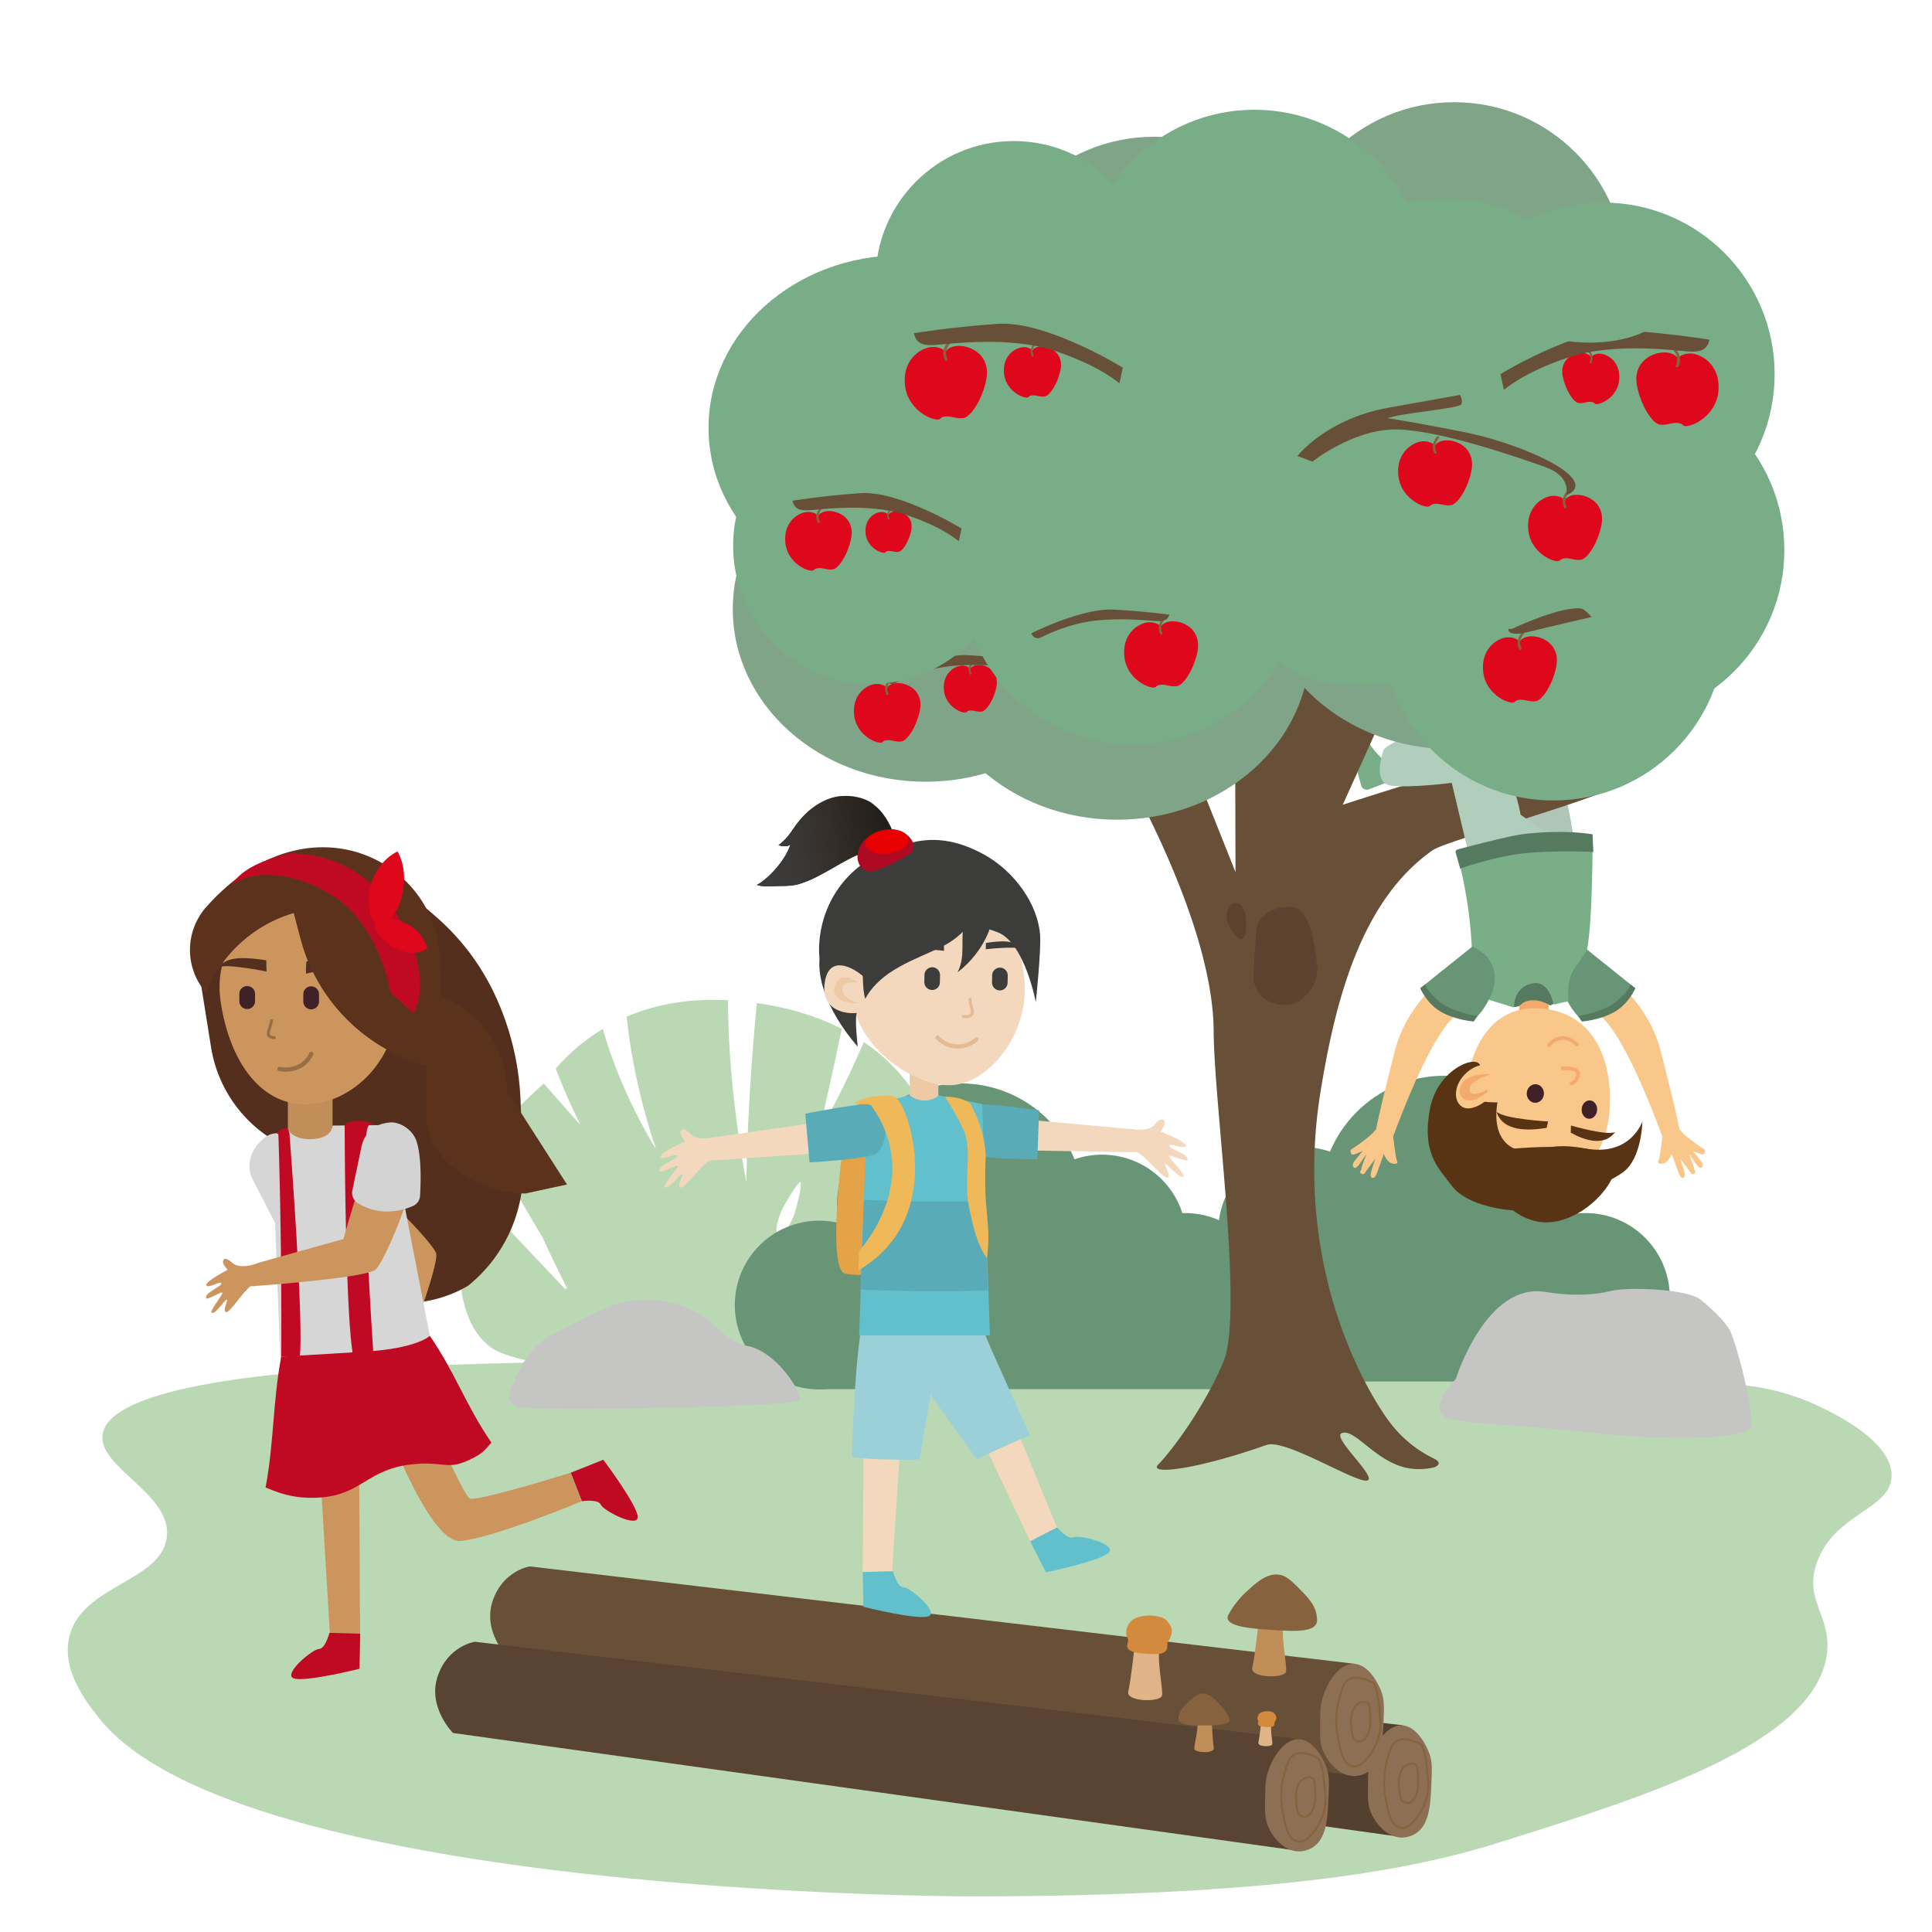 <svg xmlns="http://www.w3.org/2000/svg" xmlns:xlink="http://www.w3.org/1999/xlink" viewBox="0 0 1348.87 1348.87"><defs><style>.cls-1,.cls-2{fill:#bad8b3;}.cls-2,.cls-48,.cls-49,.cls-50,.cls-51,.cls-52,.cls-6{fill-rule:evenodd;}.cls-3{fill:#689575;}.cls-4{fill:#c5c5c4;}.cls-5{fill:#f5aa6d;}.cls-42,.cls-6{fill:#e4a347;}.cls-7{fill:#f9c78a;}.cls-8{fill:#412128;}.cls-19,.cls-20,.cls-21,.cls-22,.cls-23,.cls-24,.cls-28,.cls-36,.cls-38,.cls-45,.cls-54,.cls-9{fill:none;stroke-miterlimit:10;}.cls-9{stroke:#f5aa6d;stroke-width:2.5px;}.cls-19,.cls-20,.cls-21,.cls-22,.cls-23,.cls-24,.cls-36,.cls-38,.cls-45,.cls-54,.cls-9{stroke-linecap:round;}.cls-10{fill:#593414;}.cls-11{fill:#78ad87;}.cls-12{fill:#afc6b7;}.cls-13{fill:#684f38;}.cls-14{fill:#557a5f;}.cls-15{fill:#b1cebc;}.cls-16{fill:#79ae87;}.cls-17{fill:#7fa488;}.cls-18{fill:#df071c;}.cls-19,.cls-20,.cls-21,.cls-22,.cls-23,.cls-24,.cls-28{stroke:#86633e;}.cls-19{stroke-width:1.58px;}.cls-20{stroke-width:1.26px;}.cls-21{stroke-width:1.75px;}.cls-22{stroke-width:1.09px;}.cls-23{stroke-width:1.35px;}.cls-24{stroke-width:1.95px;}.cls-25{fill:#5b432f;}.cls-26{fill:#54402f;}.cls-27{fill:#8d6f54;}.cls-28{stroke-width:1.36px;}.cls-29{fill:#594434;}.cls-30{fill:#542f1e;}.cls-31{fill:#c18d59;}.cls-32{fill:#cc955e;}.cls-33{fill:#d3a77f;}.cls-34{fill:#5b331d;}.cls-35{fill:#c00a24;}.cls-36,.cls-38{stroke:#956e45;}.cls-36{stroke-width:2.94px;}.cls-37{fill:#d6d6d6;}.cls-38{stroke-width:2.05px;}.cls-39{fill:#d3d3d3;}.cls-40{fill:#f3d8be;}.cls-41{fill:#eec9a5;}.cls-43,.cls-48{fill:#3c3c3b;}.cls-44{fill:#58abb7;}.cls-45,.cls-54{stroke:#e2ba93;}.cls-45{stroke-width:2.91px;}.cls-46{fill:#9cd0d9;}.cls-47{fill:#62bfcc;}.cls-49{fill:#1d1d1b;}.cls-50{fill:url(#Unbenannter_Verlauf_6);}.cls-51{fill:#ae0a24;}.cls-52{fill:#e80000;}.cls-53{fill:#efb959;}.cls-54{stroke-width:2.07px;}.cls-55{fill:#86633e;}.cls-56{fill:#e1b487;}.cls-57{fill:#d48a3c;}</style><linearGradient id="Unbenannter_Verlauf_6" x1="-6281.71" y1="736.13" x2="-6181.17" y2="736.13" gradientTransform="translate(6580.02 -1230.21) rotate(-10.09)" gradientUnits="userSpaceOnUse"><stop offset="0.09" stop-color="#3c3c3b"/><stop offset="0.31" stop-color="#3c3a38" stop-opacity="0.92"/><stop offset="0.57" stop-color="#3e3630" stop-opacity="0.68"/><stop offset="0.84" stop-color="#402f22" stop-opacity="0.3"/><stop offset="1" stop-color="#422918" stop-opacity="0"/></linearGradient></defs><g id="Ebene_7" data-name="Ebene 7"><path class="cls-1" d="M1268.66,1090.53c-9.81,27.17,10.55,37.5,6.75,64.77-8.62,61.73-125.51,98.56-221.31,128.75-7.75,2.44-16.08,5.11-27.37,8.19C971,1307.45,876.68,1324,677.6,1324c0,0-510,0-608.6-124.63-8.61-10.89-27-34.15-20.24-58.08,9.71-34.39,62-37,67.47-66.56,5.86-31.35-49-50.14-44.53-73.81,7-37.62,155.73-44.64,187.57-46,215.06-9,381.59-5,417.68-4.12,110.62,2.58,221.17,7.75,331.75,11.43,60,2,120.16,6.4,180.19,4,10-.4,43.65-1.87,79.77,15,9.84,4.6,52.81,24.65,52,49.46C1319.87,1054.07,1281,1056.39,1268.66,1090.53Z"/><path class="cls-2" d="M342,940.21C378.58,968.51,637,959.83,637,959.83c17.69-25.47,25.14-29.26,27.61-50.84,3.54-32.72,2.66-61.55-2.3-86.49-38,40.51-72.51,59.43-72.51,59.43s38.56-51.64,63-91.79c-10.79-26.53-27.41-47.58-49.7-62.61-18.74,43.33-31,61.72-31,61.72s8.67-37.67,15.57-70.92c-17.16-8.85-37-14.86-59.26-18-7.07,73-7.25,125.22-7.25,125.22S508.3,762.72,508.3,698.34c-26.71-1.41-50.23,2.66-70.75,11.5,4.78,48.64,20.52,92.5,20.52,92.5s-24.41-38.2-37.14-84A137.23,137.23,0,0,0,388,746.1c9.2,24,17.16,38.73,17.16,38.73s-.71-.53-1.77-1.41l-23.7-26.89s-36.08,31.13-35.38,43c.36,6.37,18.4,37.5,34.67,64.74,9.37,20.51,17,35.19,17,35.19a11.46,11.46,0,0,1-1.59.36l-67.21-71.11C326.83,828.16,305.36,911.91,342,940.21Zm204.89-97.37c2.3-4.42,11.5-20,12.2-17,.53,1.77-1.59,12.39-4.42,21.58-1.59,5.13-7.25,15.57-11.5,13.8C540.14,859.65,544.38,847.44,546.86,842.84Z"/><circle class="cls-3" cx="827.29" cy="905.82" r="58.9"/><circle class="cls-3" cx="1106.92" cy="905.82" r="58.9"/><circle class="cls-3" cx="909.42" cy="859.73" r="58.9" transform="translate(-341.56 894.87) rotate(-45)"/><circle class="cls-3" cx="1008.23" cy="837.37" r="86.31"/><rect class="cls-3" x="827.29" y="885.48" width="279.81" height="79.06"/><circle class="cls-3" cx="851.56" cy="911.15" r="58.9"/><circle class="cls-3" cx="571.93" cy="911.15" r="58.9"/><circle class="cls-3" cx="769.44" cy="865.06" r="58.9" transform="translate(-386.33 797.44) rotate(-45)"/><circle class="cls-3" cx="670.62" cy="842.7" r="86.31"/><rect class="cls-3" x="571.75" y="890.81" width="279.81" height="79.06"/><path class="cls-4" d="M1016.39,962.79S1037.32,895.13,1079,902c21.12,3.41,36.16,1.71,45.73-.71,10.66-2.84,53.22-1.61,62.58,6.07,8.17,6.68,16.84,14.93,20.43,21.46,4.58,8.53,19.72,66,13.65,69.1-15.55,8.1-65.67,7.14-110.51,2.31-69.55-7.54-101.83-5.55-105.32-14.08S1016.39,962.79,1016.39,962.79Z"/></g><g id="Ebene_14" data-name="Ebene 14"><path class="cls-5" d="M1060.59,710.74V697.47s2.21-6.63,11.79-6.63,8.84,4.42,8.84,8.11v13.63Z"/><path class="cls-6" d="M1011.5,810.11s20-7.15,12.35-28.19-21.72,4.41-22.48,6.78S993.24,807.24,1011.5,810.11Z"/><path class="cls-7" d="M1123.78,774.82c2.39-38-13.3-68.57-48.61-70.79s-50.74,29.19-53.13,67.17-1.82,66.15,33.48,68.38S1121.39,812.81,1123.78,774.82Z"/><ellipse class="cls-8" cx="1073.5" cy="767.78" rx="6.47" ry="5.99" transform="matrix(0.06, -1, 1, 0.06, 239.74, 1790.89)"/><ellipse class="cls-8" cx="1109.76" cy="774.75" rx="6.42" ry="5.41" transform="translate(266.77 1833.6) rotate(-86.4)"/><path class="cls-9" d="M1101,729.27s-9.77-10.67-19.55.53"/><path class="cls-10" d="M1067.13,808.57s7.6-12.73,39.5-6.76,40.06-18.92,40.06-18.92-.38,26.06-13.57,35.56c-21.23,15.29-44,11.66-55.79,3S1067.13,808.57,1067.13,808.57Z"/><path class="cls-10" d="M1079.84,787.45l1-4.47s-31-1.68-36.07-6.91C1049.14,790.36,1067.46,789.5,1079.84,787.45Z"/><path class="cls-10" d="M1096.65,790.8l.18-5s25.22,7.37,30.83,4.5C1120,800.84,1105.93,796,1096.65,790.8Z"/><path class="cls-10" d="M1045.48,769.63s-10.94.15-10.45-1.26c6.88-20,2.62-16.79,2.62-16.79s-12.32,12.21-5.13-2.86-26.28-7.13-33.65,23c-7.15,33.54,5.81,44,14.39,55.73,11.75,16,43.08,17.59,43.08,17.59s11.93,10.33,28,8.07c26.26-3.7,47.19-31.64,42.86-42.22-6.14-14.95-69.8-9-69.8-9s-16.48-4.77-11.91-32.29Z"/><path class="cls-9" d="M1097.2,756.53a8.92,8.92,0,0,0,4.48-5.66c1.77-5.94-10.66-4.94-10.66-4.94"/><path class="cls-7" d="M1041.73,763.88c3-4.16,4.29-15.45.54-18.38-5.51-4.49-14.62-1.13-20.64,5.73s-7,16.53-1.54,21S1036.3,771.2,1041.73,763.88Z"/><path class="cls-5" d="M1038.42,760.57s-12.25,7.3-12.41-.16c-.22-6.22,15.15-10.43,15.15-10.43s-11.74-.94-17.84,3.85c-2.83,2.3-6.26,7.47-2.82,12,5.74,7.4,18.23-3.61,18.23-3.61Z"/><path class="cls-7" d="M1173.81,789.73c1.34,2.48,12.74,10.71,15,12s1.73,1.71,1.15,3.49-3.65.13-3.65.13l-4.4-1.74s5.28,6.23,6.16,7.63,1.09,2.78,0,3.89-3.3-1.55-3.3-1.55l-5.5-7.87s3.52,9.19,3.52,10.23,2,2.26,0,3.49-3.08-1.6-3.08-1.6l-6.6-8.86s2.86,8.57,2.86,8.86,1.1,3.66-.66,4.44-3.07-2.56-3.07-2.56l-5.06-14s-2.2,5.45-5.39,6.39-5,.16-3.85-1.72,2.42-16.37,2.86-17.47,4.84-4.61,4.84-4.61S1172.47,787.24,1173.81,789.73Z"/><path class="cls-11" d="M969.67,545.72l-13.91,5.36a4.11,4.11,0,0,1-5.44-2.74c-2.55-9.28-8.31-30.55-9.13-36-1.05-7,11.61,1.63,16,8.38s12.44,12.92,12.44,12.92Z"/><path class="cls-12" d="M1062.28,586.48l-59.85-57.31L995.05,515s28-16.26,62.23-8.92,41.2,79,41.2,79Z"/><path class="cls-13" d="M937,1000.53a2,2,0,0,0-1,.65c-3.53,4.88,26.17,31.09,18.35,32.51-8.28,1.51-57.1-29.44-70.07-24.87-49.92,17.58-83.09,21.13-75.55,13.6s31.09-37.71,45.41-71.62-6.63-180.48-6.79-230.58c-.26-83-73.26-201.66-73.26-201.66l42.33-25.4L862.6,608.9,862.09,428l107.58,62.56-32.21,71.32s136.36-44.71,147.07-38.43c6.85,4,78.4,3.84,57.2,19.21-19.45,14.1-131,43.66-141.54,51-50,34.93-68,105.24-78.26,168.77C901.39,890,959,978.05,969.87,992.4a84.16,84.16,0,0,0,31,25.79c.72.36,3.64,1.73,3.57,3.44,0,1.26-1.69,2.2-2.84,2.73a44,44,0,0,1-20.71.19C959.68,1019.36,945.69,997.33,937,1000.53Z"/><path class="cls-7" d="M1101,664.51s46.83,24.4,58.26,68.6,13.85,58.06,13.85,58.06l-11.32,5.38c-25.6-69.19-41.2-88.35-51-91.6-.11,0-8.62-3.83-25.63-11.42C1078.68,690.63,1075.42,689.13,1101,664.51Z"/><path class="cls-14" d="M1050.39,700.87s-.75-23,16.89-23.85,21.6,19.57,18.61,22.56-3.85,2.25-3.85,2.25c-1.29-.75-6.84-3.89-12.62-3.42a13.47,13.47,0,0,0-5.35,1.39c-1.84.94-2.37,1.82-3.42,2.46C1059,703.25,1056.07,703.68,1050.39,700.87Z"/><path class="cls-11" d="M993.22,529.84,978.43,528a4.11,4.11,0,0,1-3.49-5c2.17-9.38,7.18-30.84,9-36,2.37-6.63,9.44,6.93,10.13,15s4.82,17.28,4.82,17.28Z"/><path class="cls-3" d="M1105.33,660.81l36.4,29.2s-13.43,21.92-36.55,22.57c-8.26-6.2-12.79-17.81-12.79-17.81S1080.82,672.46,1105.33,660.81Z"/><path class="cls-15" d="M1025.79,597.89l-12.22-51.34s-29.07,3.81-42.65,1.9-4.89-25-4.89-25,5.71-9,45.09-15.48,50.53,60.85,50.53,60.85l25.15,17.92Z"/><path class="cls-7" d="M1048.13,693.53c-17,7.59-25.52,11.38-25.64,11.42-9.79,3.25-25.39,22.41-51,91.6l-11.32-5.38S962.6,777.3,974,733.11s58.26-68.6,58.26-68.6C1057.9,689.13,1054.63,690.63,1048.13,693.53Z"/><path class="cls-16" d="M1017.94,599s25-14.48,49.24-15.8,44.75-.79,44.75-.79.22,60.43-4,81.32c0,0-7.1,10-9.83,14.34-4.47,7.12-3,20.91-3,20.91l-10.37,2.44s-2.9-16.33-13.7-15-14,10.11-14,17L1039.47,698s-10.94-14.72-11.79-34.5C1026.1,626.6,1017.94,599,1017.94,599Z"/><path class="cls-14" d="M1016.33,595.18a1.67,1.67,0,0,1,1.17-2.06c7.25-1.94,36.69-9.72,46.66-10.85,22.64-2.58,39.74-1.1,46.53.11a1.3,1.3,0,0,1,1.21,1.24l.55,11.19a398.25,398.25,0,0,0-43.09.44c-23.09,1.54-49.91,11.21-49.91,11.21Z"/><path class="cls-14" d="M1101.85,709.4s18.25-2.75,27.24-10.67,9.26-11.43,9.26-11.43l3.38,2.71s-4.64,11.15-15.08,16.79-22.31,6.39-22.31,6.39Z"/><path class="cls-7" d="M967.65,788.35s4.4,3.51,4.84,4.61,1.76,15.6,2.86,17.47-.66,2.66-3.85,1.72-5.39-6.39-5.39-6.39l-5.05,14s-1.32,3.34-3.08,2.56-.66-4.15-.66-4.44,2.86-8.86,2.86-8.86l-6.6,8.86s-1.1,2.83-3.08,1.6,0-2.46,0-3.49S954,805.76,954,805.76l-5.5,7.87s-2.19,2.66-3.29,1.55-.88-2.49,0-3.89,6.15-7.63,6.15-7.63L947,805.4s-3.09,1.66-3.66-.13-1.13-2.15,1.15-3.49,13.69-9.57,15-12S967.65,788.35,967.65,788.35Z"/><path class="cls-3" d="M1028,660.81,991.59,690s13.42,21.92,36.54,22.57c8.26-6.2,12.79-17.81,12.79-17.81S1052.49,672.46,1028,660.81Z"/><path class="cls-14" d="M1031.46,709.4s-18.25-2.75-27.24-10.67S995,687.3,995,687.3L991.59,690s4.63,11.15,15.07,16.79,22.31,6.39,22.31,6.39Z"/><circle class="cls-17" cx="1015.2" cy="191.16" r="119.81"/><circle class="cls-17" cx="805.72" cy="215.28" r="119.81"/><ellipse class="cls-11" cx="629.28" cy="298.72" rx="134.59" ry="120.5"/><ellipse class="cls-17" cx="646.21" cy="425.28" rx="134.59" ry="120.5"/><ellipse class="cls-17" cx="779.96" cy="451.8" rx="134.59" ry="120.5"/><ellipse class="cls-11" cx="1002.39" cy="390.47" rx="38.43" ry="33.53"/><ellipse class="cls-17" cx="1013.59" cy="402.54" rx="134.59" ry="120.5"/><circle class="cls-11" cx="1119.19" cy="261.24" r="119.81"/><circle class="cls-11" cx="1009.61" cy="258.45" r="119.81"/><circle class="cls-11" cx="676.12" cy="294.4" r="119.81"/><path class="cls-18" d="M619.27,480.11s2.56-4.22,10.11-3,15.1,7.44,12.88,18.77-8.77,21.1-12.77,21.76-7.44-1.44-10.88-.77-1.44,2.44-6.11,1.33-16-7.55-16.32-21.1,9.77-19.1,15.1-19.55S619.27,480.11,619.27,480.11Z"/><path class="cls-19" d="M619.61,484.55s-2.78-4.44,1.55-9.44"/><path class="cls-18" d="M677.33,466.82s2-3.37,8.07-2.4,12,5.94,10.27,15-7,16.83-10.19,17.36-5.93-1.15-8.68-.62-1.15,1.95-4.87,1.06-12.76-6-13-16.83,7.79-15.24,12.05-15.59A7.77,7.77,0,0,1,677.33,466.82Z"/><path class="cls-20" d="M677.6,470.36s-2.22-3.54,1.24-7.53"/><path class="cls-13" d="M714.49,461c-.91,3-2.72,4.83-9.52,4.46s-34.45-3.53-55.53,2.23a123.42,123.42,0,0,0-24.61,9.24,4.65,4.65,0,0,1-6.66-2.92h0s35.35-17.84,57.79-16.54S714.49,461,714.49,461Z"/><circle class="cls-11" cx="801.96" cy="317.75" r="119.81"/><circle class="cls-11" cx="875.8" cy="196.44" r="119.81"/><circle class="cls-11" cx="608.3" cy="381.05" r="96.45"/><circle class="cls-11" cx="707.76" cy="194.93" r="96.45"/><path class="cls-11" d="M1061.17,340.36c0,53.27,6.08,146.58-123.63,137.63-77.45-5.34-69.27-84.36-69.27-137.63a96.45,96.45,0,0,1,192.9,0Z"/><circle class="cls-11" cx="1125.97" cy="384.07" r="119.81"/><circle class="cls-11" cx="1084.53" cy="439.07" r="119.81"/><circle class="cls-11" cx="790.65" cy="399.89" r="119.81"/><ellipse class="cls-11" cx="851.69" cy="379.92" rx="38.43" ry="33.53"/><path class="cls-18" d="M1061,447.82s2.84-4.69,11.24-3.33,16.78,8.27,14.31,20.85-9.75,23.46-14.19,24.2-8.27-1.61-12.1-.87-1.6,2.72-6.78,1.48-17.78-8.39-18.15-23.45,10.86-21.23,16.79-21.72S1061,447.82,1061,447.82Z"/><path class="cls-21" d="M1061.38,452.76s-3.08-4.94,1.73-10.5"/><path class="cls-18" d="M810.49,437.33s2.84-4.69,11.23-3.34,16.79,8.27,14.32,20.86-9.75,23.46-14.19,24.2-8.27-1.61-12.1-.87-1.6,2.72-6.79,1.48-17.77-8.39-18.14-23.45,10.86-21.23,16.79-21.72S810.49,437.33,810.49,437.33Z"/><path class="cls-21" d="M810.86,442.26s-3.08-4.93,1.73-10.49"/><path class="cls-18" d="M620.26,359.29s1.77-2.92,7-2.07,10.47,5.15,8.93,13-6.08,14.63-8.85,15.09-5.16-1-7.54-.54-1,1.69-4.24.92-11.08-5.23-11.31-14.62,6.77-13.24,10.47-13.55A6.83,6.83,0,0,1,620.26,359.29Z"/><path class="cls-22" d="M620.49,362.37s-1.93-3.08,1.08-6.54"/><path class="cls-18" d="M1092.53,349.06s2.84-4.69,11.23-3.33,16.79,8.27,14.32,20.86-9.75,23.45-14.19,24.19-8.27-1.61-12.1-.87-1.6,2.72-6.79,1.49-17.77-8.4-18.14-23.46,10.86-21.23,16.78-21.72S1092.53,349.06,1092.53,349.06Z"/><path class="cls-21" d="M1092.9,354s-3.08-4.94,1.73-10.5"/><path class="cls-18" d="M1001.79,311s2.84-4.69,11.23-3.33,16.79,8.27,14.32,20.86-9.75,23.45-14.2,24.19-8.27-1.6-12.09-.86-1.61,2.71-6.79,1.48-17.77-8.4-18.14-23.45S987,308.63,992.9,308.13,1001.79,311,1001.79,311Z"/><path class="cls-21" d="M1002.16,315.91s-3.09-4.94,1.73-10.49"/><path class="cls-18" d="M571.27,360s2.55-4.22,10.1-3,15.1,7.44,12.88,18.77-8.77,21.1-12.77,21.76-7.44-1.44-10.88-.77-1.44,2.44-6.11,1.33-16-7.55-16.32-21.1,9.77-19.1,15.1-19.54S571.27,360,571.27,360Z"/><path class="cls-19" d="M571.6,364.4s-2.78-4.44,1.55-9.44"/><ellipse class="cls-11" cx="595.78" cy="329.56" rx="54.63" ry="13.1"/><path class="cls-13" d="M553.3,349.6c1.11,4.44,3.34,7.22,11.67,6.66s42.21-5.28,68,3.33,36.38,18.33,36.38,18.33l2-8.88S628,342.37,600.52,344.32,553.3,349.6,553.3,349.6Z"/><path class="cls-13" d="M816.4,429.14c-.9,3-2.72,4.83-9.52,4.45s-34.45-3.53-55.52,2.23a123.32,123.32,0,0,0-24.62,9.24,4.65,4.65,0,0,1-6.66-2.92h0s35.35-17.84,57.79-16.53S816.4,429.14,816.4,429.14Z"/><ellipse class="cls-11" cx="760.21" cy="334.64" rx="44" ry="21.52"/><path class="cls-18" d="M1117.62,247c4.57.38,13.23,5.14,12.94,16.75s-10,17.12-14,18.08-2.28-.58-5.23-1.15-5.9,1.24-9.32.67-9-8.94-10.94-18.65,4.56-15,11-16.08,8.66,2.57,8.66,2.57A8.39,8.39,0,0,1,1117.62,247Z"/><path class="cls-23" d="M1110.49,253s2.37-3.81-1.34-8.09"/><path class="cls-18" d="M1181.22,246.83c6.59.55,19.08,7.41,18.67,24.16s-14.42,24.71-20.18,26.08-3.3-.82-7.55-1.65-8.51,1.79-13.46,1-13-12.9-15.78-26.9,6.59-21.69,15.92-23.2,12.49,3.7,12.49,3.7S1174.63,246.28,1181.22,246.83Z"/><path class="cls-24" d="M1170.92,255.48s3.43-5.5-1.92-11.67"/><path class="cls-13" d="M1193.54,237.17c-1.37,5.5-4.12,8.93-14.42,8.24s-52.18-6.52-84.11,4.12-45,22.66-45,22.66l-2.4-11s53.56-32.95,87.54-30.55S1193.54,237.17,1193.54,237.17Z"/><path class="cls-18" d="M720.76,244.64s2.18-3.62,8.65-2.57,12.94,6.37,11,16.07-7.52,18.08-10.94,18.65-6.38-1.23-9.33-.66-1.23,2.09-5.23,1.14-13.7-6.47-14-18.08,8.37-16.36,12.94-16.74A8.41,8.41,0,0,1,720.76,244.64Z"/><path class="cls-23" d="M721,248.44s-2.38-3.8,1.33-8.09"/><path class="cls-18" d="M660.19,245.46s3.16-5.22,12.49-3.71,18.67,9.2,15.93,23.2S677.76,291,672.82,291.86s-9.2-1.79-13.45-1-1.79,3-7.55,1.65-19.77-9.33-20.18-26.08,12.08-23.61,18.67-24.16S660.19,245.46,660.19,245.46Z"/><path class="cls-24" d="M660.6,251s-3.43-5.49,1.93-11.67"/><path class="cls-13" d="M638,232.64c1.37,5.5,4.12,8.93,14.42,8.24s52.18-6.52,84.11,4.12,45,22.66,45,22.66l2.4-11s-53.56-33-87.55-30.56S638,232.64,638,232.64Z"/><ellipse class="cls-11" cx="1109.97" cy="212.63" rx="54.4" ry="26.6"/><path class="cls-13" d="M905.84,318.37s20-26,63.82-33.77,49.68-8.9,49.68-8.9,1.9,3.26,1.09,6.4-41.23,6-51.89,9.91c2.81,0,44.2,7.54,59.24,10.88,25.38,5.64,54.42,17.46,65.64,26.67,14.65,12,0,16.08,0,16.08s4.21-12.72-14.31-19.44S1002.22,299.27,973,299.83s-56.69,22.45-56.69,22.45Z"/><path class="cls-13" d="M1055.58,439.07s34.75-16.46,48.79-14.15c2.8,1.2,6.87,5.86,6.87,5.86s-35.88,8.25-44.39,10.5-14.68,1.2-13.56-2.21"/><path class="cls-25" d="M875.09,683.33s1.17-26.35,2.34-35.46,14.05-16.29,25.75-14.37,14.64,26.83,16.4,40.24-10,26.83-19.91,27.79S876.84,697.7,875.09,683.33Z"/><path class="cls-25" d="M856.41,638.75c1.21-8.47,6.35-10.33,10.32-6.36s4.76,20.65.79,23S855.61,644.3,856.41,638.75Z"/><path class="cls-26" d="M403.38,1136.56l576,68-3.12,77.68-588.14-82s-17.93-17.93-10.76-39.44S403.38,1136.56,403.38,1136.56Z"/><path class="cls-27" d="M999.42,1243.77c-.62,15.66-1.19,29.93-11,36.3a18.19,18.19,0,0,1-9.59,2.86c-10.46,0-19-10.1-22.15-18.73-1.78-4.92-1.71-9.79-1.56-19.51.09-6,.15-9.76,1-13.79,2.36-10.65,11.32-26.72,22.67-26.29s18.07,16.93,18.69,18.49C1000,1229.23,999.81,1234.16,999.42,1243.77Z"/><path class="cls-28" d="M985.26,1258c-2.52,1.89-6.6.46-7.28-2.43-1.07-4.53-2.22-11.77-.45-17.32,2.79-8.7,11.55-8.18,11.92-4.44C989.76,1236.86,992.51,1252.54,985.26,1258Z"/><path class="cls-28" d="M972,1218.65s-7.74,16.09-5.2,32.83,5.06,24.45,12.4,24.73,18.84-17.09,18-30.3-2.36-26.5-5.68-28.31S977.08,1210.47,972,1218.65Z"/><path class="cls-13" d="M369.93,1093.62l576,68-3.12,77.69-588.14-82s-17.93-17.93-10.76-39.45S369.93,1093.62,369.93,1093.62Z"/><path class="cls-27" d="M966,1200.83c-.63,15.65-1.2,29.92-11,36.29a18,18,0,0,1-9.58,2.86c-10.46,0-19-10.1-22.16-18.73-1.78-4.92-1.71-9.78-1.56-19.51.09-6,.15-9.76,1-13.78,2.36-10.66,11.32-26.73,22.68-26.29s18.06,16.92,18.68,18.48C966.5,1186.28,966.36,1191.21,966,1200.83Z"/><path class="cls-28" d="M951.81,1215c-2.52,1.88-6.6.45-7.28-2.43-1.07-4.53-2.22-11.78-.44-17.32,2.78-8.7,11.54-8.19,11.92-4.44C956.31,1193.92,959.07,1209.6,951.81,1215Z"/><path class="cls-28" d="M938.59,1175.7s-7.74,16.09-5.2,32.83,5.06,24.46,12.4,24.73,18.84-17.09,18.05-30.29-2.37-26.51-5.68-28.32S943.63,1167.52,938.59,1175.7Z"/><path class="cls-29" d="M331.54,1146.23l576,68-3.13,77.69-588.13-82s-17.93-17.93-10.76-39.44S331.54,1146.23,331.54,1146.23Z"/><path class="cls-27" d="M927.58,1253.44c-.62,15.65-1.19,29.93-11,36.3a18.2,18.2,0,0,1-9.58,2.86c-10.46,0-19-10.1-22.15-18.73-1.79-4.93-1.71-9.79-1.56-19.51.09-6,.15-9.76,1-13.79,2.35-10.66,11.32-26.72,22.67-26.29s18.07,16.93,18.69,18.49C928.11,1238.89,928,1243.83,927.58,1253.44Z"/><path class="cls-28" d="M913.42,1267.63c-2.52,1.88-6.6.45-7.28-2.43-1.07-4.53-2.22-11.77-.45-17.32,2.79-8.7,11.55-8.19,11.92-4.44C917.92,1246.53,920.67,1262.21,913.42,1267.63Z"/><path class="cls-28" d="M900.2,1228.32s-7.74,16.09-5.2,32.83,5.06,24.45,12.4,24.73,18.84-17.09,18-30.3-2.36-26.5-5.68-28.31S905.24,1220.14,900.2,1228.32Z"/><path class="cls-30" d="M141,691.41c-8.54-52.91,39.59-102.08,100.2-87.26,23.83,5.83,39.32,14.89,63.84,36.43a164.4,164.4,0,0,1,38.65,50.17,191.61,191.61,0,0,1,19.78,78.61l1.75,45.7a103.14,103.14,0,0,1-38.44,82.64,87.67,87.67,0,0,1-17.59,7.88A89.14,89.14,0,0,1,273,909.29c-10.83,0-30.05-1.11-47.43-13.58-19.78-14.2-37.93-42.85-36.47-100.35l-.07-.59a93,93,0,0,1-41.61-63.19Z"/><rect class="cls-31" x="200.98" y="762.35" width="31.22" height="46.25"/><path class="cls-32" d="M154,698.85c5.49,38.3,25,70.52,56.81,72.09s64.36-28,65.73-65.53A68,68,0,0,0,211.08,635C173.56,633.71,148.68,661.73,154,698.85Z"/><path class="cls-30" d="M248.88,682.1s-19.39-7.15-35.16-2.25a42.16,42.16,0,0,1,.29-8.62S239.68,665.74,248.88,682.1Z"/><path class="cls-30" d="M185.9,670.44l.2,7.84s-28.9-5.78-32.91-2.94C157.89,666.62,174.54,668.78,185.9,670.44Z"/><polygon class="cls-32" points="250.52 979.19 251.4 1140.61 230.34 1140.61 219.56 962.15 250.52 979.19"/><path class="cls-33" d="M272.29,716.28s12.25-9.89,16.07,1.86S274.74,732,272.1,730.49c8.72-1.57,11.95-7.35,11-11.07C281.7,714.52,272.29,716.28,272.29,716.28Z"/><path class="cls-34" d="M209.94,655.9l-4.87-18.43-1.71.52a94.9,94.9,0,0,0-59.5,55.06h0a45.24,45.24,0,0,1,0-59.66c71.4-80.52,162.76-32.07,163.3,38l.17,24.08h0A71.4,71.4,0,0,1,354,761.68L395.88,827,367,833.24c-31.08.2-68.91-22.39-69.15-53l-.26-36.12h0C254.62,732,221.31,698.47,209.94,655.9Z"/><path class="cls-35" d="M272.59,692.87s-7.35-48.68-43.1-69.25-62.69-11.46-67.59-5.29c5.59-12,25.47-19.1,40.26-22.62,20.28.19,55.44,6.76,78.36,48.78s8,62.78,8,62.78Z"/><path class="cls-18" d="M263.48,647.33c14.2-2.45,25.27-32.33,14.1-52.9C258.58,603.64,251,632.44,263.48,647.33Z"/><path class="cls-18" d="M262.4,643c2.45-3.24,28.6-3.82,36,19.1C282.87,673.38,256.43,650.85,262.4,643Z"/><path class="cls-8" d="M172.58,688.44h0a5.48,5.48,0,0,1,5.49,5.49V699a5.48,5.48,0,0,1-5.49,5.49h0A5.47,5.47,0,0,1,167.1,699v-5.09A5.41,5.41,0,0,1,172.58,688.44Z"/><path class="cls-8" d="M217.25,688.64h0a5.48,5.48,0,0,1,5.48,5.48v5.1a5.48,5.48,0,0,1-5.48,5.48h0a5.48,5.48,0,0,1-5.49-5.48v-5.1A5.48,5.48,0,0,1,217.25,688.64Z"/><path class="cls-36" d="M195.11,746.33c1.47.3,9.6,1.77,16.46-3.42a19,19,0,0,0,5.68-7.06"/><path class="cls-35" d="M251.5,1140.61,251,1165.1s-39.28,9.8-46.24,6.56,13.52-20.37,17.93-20.37S230,1140,230,1140Z"/><path class="cls-35" d="M398.47,1028.21l22.76-9.05s24.24,32.3,24,40.06-24-4.55-25.78-8.7-13.23-2.4-13.23-2.4Z"/><path class="cls-37" d="M183.36,795.43c5.25-4.72,11.53-6,18.86-1.25,13.3,8.63,30.5,34.59,30.5,34.59s-2.73,10.88-15.21,19.45c-11.69,8-25.32,5.93-25.32,5.93L176,822.65S168.59,808.72,183.36,795.43Z"/><path class="cls-32" d="M275.64,886.19s-62.74-53.65-58.59-63.83,13.22-18.66,32-4.16,52.32,48.8,55.36,56.59-25.41,80.52-25.41,80.52-2.23,9.08-9.51,7.16-3.91-18.31-3.91-18.31Z"/><path class="cls-38" d="M189.62,712.56a33.13,33.13,0,0,1-1.17,4.51c-.78,2.54-3.23,7.15,3.13,7.44"/><path class="cls-37" d="M195.72,950.44,191.58,841.7l-5.48-46.22,14.78-7.7s2.41,8.13,16.86,7.55,14.47-9.5,14.47-9.5l39.3-.36L301.15,938s-19.81,11.72-42.36,14.61S195.72,950.44,195.72,950.44Z"/><path class="cls-35" d="M196.35,947.15c.52-84.24-2-155.19-2-155.19a5.53,5.53,0,0,0-.59-.38.32.32,0,0,1-.23-.09c-.57-.6,1.66-3.72,7.35-3.7.3,0,1.17,3.16,1.17,3.16s10.14,131.11,7.25,156.2C208.74,946.8,196.35,947.15,196.35,947.15Z"/><path class="cls-35" d="M246.88,948c-5.83-24.56-6.32-160.75-6.22-162.17s4.29-3.31,10.11-3.34a20.23,20.23,0,0,1,10.89,3.09,28.46,28.46,0,0,1-3.65,0c-8.39-.67,2.76,160.7,2.76,160.7S247.42,947.6,246.88,948Z"/><path class="cls-32" d="M293.44,974.44s29.45,69.43,34.55,71.77,70.48-18,70.48-18l7.75,19.91s-60.92,25.43-84.53,27.74-57.43-94.93-57.43-94.93Z"/><path class="cls-35" d="M196.35,947.15s22.29-1.2,58.76-3.5,45-11,45-11c17.51,25.42,25.49,49.16,43,74.57-3.08,3.1-4.57,6.37-11.41,10-18.82,10.11-20,3.26-40.92,4.84-35.85,2.72-37.12,22.8-71.06,23.65-16.34.4-26.24-3.92-34.3-7.2C191.21,1008.06,190.56,977.6,196.35,947.15Z"/><path class="cls-32" d="M239.81,865.06s21.53-79.7,32.52-80.32,21.54,12.91,16.52,36.13-20.65,59.24-26.38,65.33-83.63,11.6-83.63,11.6-9.15,1.88-10.55-5.53,14.86-11.39,14.86-11.39Z"/><path class="cls-39" d="M272,783.7c7.12-.7,15.78,4.81,18.58,12.5,3.85,10.53,3.22,29.87,2.69,38.65a8.34,8.34,0,0,1-4.83,7.08,44.75,44.75,0,0,1-19.76,3.87,37.62,37.62,0,0,1-19-5.93,8.33,8.33,0,0,1-3.66-8.78s5.41-26.05,5.9-28.25S254,785.45,272,783.7Z"/><path class="cls-32" d="M177.65,882.71s-10.36,3.5-15.3-.93-6.33-3-6.64-1,3.2,5.77,3.2,5.77-16,8.3-14.84,10.82,9.56-3.27,10.43-1.38-12.08,6.72-10.58,10.3c.72,1.72,10.66-4.85,11.31-3.77s-8.79,12.52-7.5,13.83c2.19,2.27,9.4-9.37,10.6-8.93s-3.28,7.77-.58,8.65,12-14.67,17.38-18.13C176.09,895.08,178.21,885.73,177.65,882.71Z"/><polygon class="cls-40" points="495.24 810.38 629.01 801.14 630.56 774.98 497.51 794.19 495.24 810.38"/><rect class="cls-41" x="635.15" y="733.2" width="19.99" height="44.07"/><path class="cls-42" d="M610,888.3s-4.56,3.4-19.6,1,.38-106.67.38-106.67l59.5-.58Z"/><path class="cls-42" d="M614.38,773.67s-13.59,3.4-18.64,9.61S588,800.07,588,800.07s-.39-28.05,13.49-29.7S614.38,773.67,614.38,773.67Z"/><path class="cls-40" d="M715.42,688.07c1.35,37.18-27.28,70.08-53.29,69.6s-66.2-27.86-67.46-64.94,26.6-68.42,62.51-69.69S714.06,650.9,715.42,688.07Z"/><path class="cls-43" d="M688.34,658.37l-.1,4.37s21.74-2.42,24.75-.1C709.4,655.56,696.78,657,688.34,658.37Z"/><polygon class="cls-40" points="794.1 804.48 660.04 802.3 657.11 776.27 790.98 788.43 794.1 804.48"/><path class="cls-44" d="M725.47,775.2l-1.22,34.18s-41.44-.19-46.46-3.73S670,796,669.9,785.83s5.48-14,12.39-14.85S725.47,775.2,725.47,775.2Z"/><path class="cls-40" d="M789.49,788.18s11.71,2.54,16.55-2.89,6.52-4,7.1-1.88-2.77,6.67-2.77,6.67,18.44,7.09,17.48,10-10.8-2.39-11.52-.23,14,5.84,12.78,9.92c-.57,2-12.2-4-12.77-2.72s11.1,12.57,9.86,14.15c-2.11,2.74-11.39-9.06-12.64-8.43s4.52,8.06,1.69,9.36-14.9-14.51-21.15-17.62C792.71,801.46,789.25,791.54,789.49,788.18Z"/><path class="cls-43" d="M659,659.44l.1,4.37s-21.74-2.43-24.75-.1C638,656.63,650.58,658.08,659,659.44Z"/><polygon class="cls-40" points="650.69 931.56 719.25 1076.08 738.14 1066.99 671 903.05 650.69 931.56"/><polygon class="cls-40" points="603.61 937.61 602.25 1097.56 622.8 1097.56 634.28 920.72 603.61 937.61"/><path class="cls-43" d="M697.94,691.47h0a5.49,5.49,0,0,1-5.33-5.53l.09-5.05a5.5,5.5,0,0,1,5.54-5.34h0a5.5,5.5,0,0,1,5.33,5.54l-.09,5A5.42,5.42,0,0,1,697.94,691.47Z"/><path class="cls-43" d="M650.68,691.18h0a5.49,5.49,0,0,1-5.34-5.53l.09-5a5.5,5.5,0,0,1,5.54-5.34h0a5.5,5.5,0,0,1,5.34,5.54l-.1,5A5.37,5.37,0,0,1,650.68,691.18Z"/><path class="cls-45" d="M681.74,725.64a19.4,19.4,0,0,1-27.18-1.26"/><path class="cls-46" d="M687.47,930.72c-.12,1.84,33.9,76.16,31.78,71.51C701.2,1009.14,682,1019,682,1019s-30.68-42.36-32.14-45.37L641.93,1019s-35.41.83-47.06-2c0-7.37,1.94-71.43,7.86-97.16S687.47,930.72,687.47,930.72Z"/><path class="cls-47" d="M691.15,932.37H599.82l5.63-160.54,29.8-7.09a15.93,15.93,0,0,0,20.28,0c10.39,2.43,20,3.73,30.24,6.16Z"/><path class="cls-44" d="M603.12,837.73c10.87.49,22,.88,33.49,1.07,17.56.29,34.55.1,50.86-.49l2.42,62.61c-16.21.48-33,.68-50.28.48-13.2-.19-26.2-.48-38.82-1.06Z"/><path class="cls-47" d="M719.25,1076.08l11,21.66s39.28-8.13,44.1-14-20.82-12.39-24.85-10.45-11.4-6.91-11.4-6.91Z"/><path class="cls-47" d="M602.34,1097.56l.49,24.27s38.82,9.7,45.71,6.5-13.39-20.19-17.85-20.19-7.28-11.16-7.28-11.16Z"/><path class="cls-48" d="M572.15,669.34c-2.62-28,12-69.11,63.87-81,8.93-2,26.11-5.54,51.15,8.34,21,11.65,37.47,34.46,39,56.2.78,11.16-3,46.69-3,46.69s-7.38-39.12-25-47.95c-5.73-2.91-25.14-6.89-35.72-17.47C658.63,664.2,642,656.92,617,671.77c-32.33,19.12-17,30.68-18.74,35.05s.6,23.89.6,23.89S569.81,699.48,572.15,669.34Z"/><path class="cls-49" d="M528.48,617.8c4.07,1.65,11.55.78,16,.78,7.18,0,11.07-.49,15.14-1.94,15.34-4.76,34-20,47.17-22.23,11.26-1.84,8.06,1.75,15.24-5.14a10.29,10.29,0,0,1,.59-1.07c0-.19.09-.29.09-.49.58-1.65,1.07-3.2,1.56-4.85-2.92-7.47-6.6-14.65-13-20.09v.1c-.39-.39-.78-.68-1.17-1.07-.58-.49-1.26-1-1.94-1.46-7.37-4.66-18.63-5.82-27-3.39-8.73,2.52-16.89,8.54-22.81,15.72-5.73,6.89-6.89,11.26-14.85,17.47,1.65.39,7.28,1.65,8.45-1C549.25,599.26,537.31,613.05,528.48,617.8Z"/><path class="cls-50" d="M528.48,617.8c4.07,1.65,11.55.78,16,.78,7.18,0,11.07-.49,15.14-1.94,15.34-4.76,34-20,47.17-22.23,11.26-1.84,8.06,1.75,15.24-5.14a10.29,10.29,0,0,1,.59-1.07c0-.19.09-.29.09-.49.58-1.65,1.07-3.2,1.56-4.85-2.92-7.47-6.6-14.65-13-20.09v.1c-.39-.39-.78-.68-1.17-1.07-.58-.49-1.26-1-1.94-1.46-7.37-4.66-18.63-5.82-27-3.39-8.73,2.52-16.89,8.54-22.81,15.72-5.73,6.89-6.89,11.26-14.85,17.47,1.65.39,7.28,1.65,8.45-1C549.25,599.26,537.31,613.05,528.48,617.8Z"/><path class="cls-51" d="M602.82,587.52c-6.21,7.09-5.53,17.86,2.53,20.67,4.66,1.56,21.74-6.6,29.5-11.84,6.7-4.56,1.56-13.2-6.4-16.21S609.13,580.43,602.82,587.52Z"/><path class="cls-52" d="M604.09,588.68c-.1,4.66,6.6,8,14.94,7.38s15.15-4.85,15.24-9.51-6.11-8-14.46-7.38S604.18,584,604.09,588.68Z"/><path class="cls-48" d="M689.11,617.41c-.58-.58.29-1.16-.87-1.26-6.7,8.54-13.88,18.83-15.63,30.48-1.75,11.45,1.36,21.64-4.08,32.22,17.77-13.39,33.39-41.05,20.68-64.15Z"/><path class="cls-40" d="M606.71,686.42c-2.82-5.92-25.92-23.19-30.48-2.71-5.73,25.72,22.32,25.33,26.89,22.22C606.8,695.26,606.42,689.34,606.71,686.42Z"/><path class="cls-41" d="M599.23,686.13s-12.42-9.8-16.3,1.85,13.78,13.59,16.5,12.13c-8.83-1.55-12.13-7.28-11.07-10.87C589.62,684.48,599.23,686.13,599.23,686.13Z"/><path class="cls-48" d="M682.22,611.4c-2.91-5.73-9.41-6.41-15-6.21-15,.58-29.5,7.57-40.86,17.85-13.3,11.94-25.33,29.32-24.26,48.53.48,8.06-.1,18.15,1.94,25.82,11.26-20.57,34.84-27.17,54.06-36.69,17.47-8.63,33.29-29.11,24.46-50.27Z"/><path class="cls-44" d="M562.23,777.52l3,34.07s41.38-2.38,46.2-6.17,7.3-10.09,6.83-20.21-6.2-13.68-13.15-14.18S562.23,777.52,562.23,777.52Z"/><path class="cls-53" d="M630.88,774.55c9.71,21.45,20.19,82.21-31.35,112.2-.39.68.19-13.4.19-13.4s46.3-48.92,8.45-101.62c-4.1-2.07-11.21-.89-11.21-.89s.92-5.52,23.34-5.9C625.93,764.94,628.65,769.4,630.88,774.55Z"/><path class="cls-53" d="M677.18,770.08a30.57,30.57,0,0,0-17.47-4.27q3.63,5.38,6.84,11.06s3.45,6.11,6,11.65c6.84,15-.35,34.63,4.22,55.27,1.43,6.49,4.57,24.49,12.28,34.63a108,108,0,0,0,1-15.34c-.1-10.61-1.79-21.28-2-28.94-.1-3.74-.15-7.76-.15-7.76,0-1,0-2,0-3.12-.07-14.35.53-13.61.18-18.61a79.88,79.88,0,0,0-6.33-25.25A91.74,91.74,0,0,0,677.18,770.08Z"/><path class="cls-54" d="M677.27,697.59a26.67,26.67,0,0,0,.78,4.85c.68,2.72,3.1,7.86-5.54,7.28"/><path class="cls-40" d="M499,793.85s-11.56,3.16-16.68-2-6.73-3.64-7.19-1.5,3.12,6.52,3.12,6.52-18,8-16.94,10.87,10.67-3,11.5-.83-13.65,6.57-12.24,10.58c.68,1.93,12-4.61,12.61-3.39s-10.43,13.13-9.1,14.65c2.25,2.62,10.9-9.65,12.18-9.09s-4.09,8.29-1.2,9.43,14.12-15.27,20.19-18.7C496.48,807.28,499.4,797.2,499,793.85Z"/><path class="cls-31" d="M878.86,1131.5s-2.79,25.61-4.55,32.85,22.4,7.67,23.51,2.88-4.65-27.34-.77-37S878.86,1131.5,878.86,1131.5Z"/><path class="cls-55" d="M857.42,1127.76a64.44,64.44,0,0,1,13.2-16.86c6.79-6.19,13.64-12.42,22-11.53,5.63.59,9.58,4.68,17.47,12.85,7.08,7.33,8.72,12.14,9.19,15.83.31,2.48.49,3.93-.23,5.48-2.81,6.08-15.59,5.4-30.65,4.46-12.07-.76-30.16-1.9-31.28-8A4,4,0,0,1,857.42,1127.76Z"/><path class="cls-56" d="M792.29,1148.12s-2.79,25.62-4.55,32.86,22.39,7.66,23.51,2.88-4.66-27.34-.77-37S792.29,1148.12,792.29,1148.12Z"/><path class="cls-57" d="M787.79,1144.52s-4-4.87,1-11.75c3.28-4.49,12.45-5.24,16.2-4.73,6.3.86,8.76,1.27,12.18,7,3.06,5.16-2.16,11.85-2.16,11.85a17,17,0,0,1-.19,4c-1.37,4.42-7.12,4.15-13.89,3.72-5.42-.34-13.55-.85-14-5.21A49,49,0,0,1,787.79,1144.52Z"/><path class="cls-56" d="M880.44,1203.09s-1.15,10.57-1.88,13.56,9.24,3.16,9.7,1.18-1.92-11.27-.31-15.28S880.44,1203.09,880.44,1203.09Z"/><path class="cls-57" d="M878.59,1201.61s-1.66-2,.41-4.85c1.35-1.85,5.13-2.16,6.68-2,2.6.35,3.62.52,5,2.9,1.27,2.12-.89,4.88-.89,4.88a6.68,6.68,0,0,1-.08,1.63c-.56,1.83-2.93,1.72-5.72,1.54-2.24-.14-5.59-.35-5.76-2.15C878.23,1203.35,878.59,1201.61,878.59,1201.61Z"/><path class="cls-31" d="M846,1201.28s.68,14.75,1.43,19-13.08,3.58-13.55.81,3.64-15.47,1.77-21.16S846,1201.28,846,1201.28Z"/><path class="cls-55" d="M858.4,1199.92a36.82,36.82,0,0,0-6.95-10.12c-3.66-3.78-7.35-7.59-12.16-7.38-3.24.14-5.64,2.34-10.45,6.73-4.3,3.93-5.42,6.62-5.81,8.72A5.36,5.36,0,0,0,823,1201c1.39,3.57,8.72,3.65,17.36,3.64,6.93,0,17.31,0,18.17-3.44A2.17,2.17,0,0,0,858.4,1199.92Z"/><path class="cls-4" d="M359.71,963s7.76-23.31,29.12-33,42.72-27.18,75.73-21.36,36.9,27.19,57.29,31.07,38.83,33,35.92,37.87-183.5,7.77-196.12,4.85S359.71,963,359.71,963Z"/></g></svg>